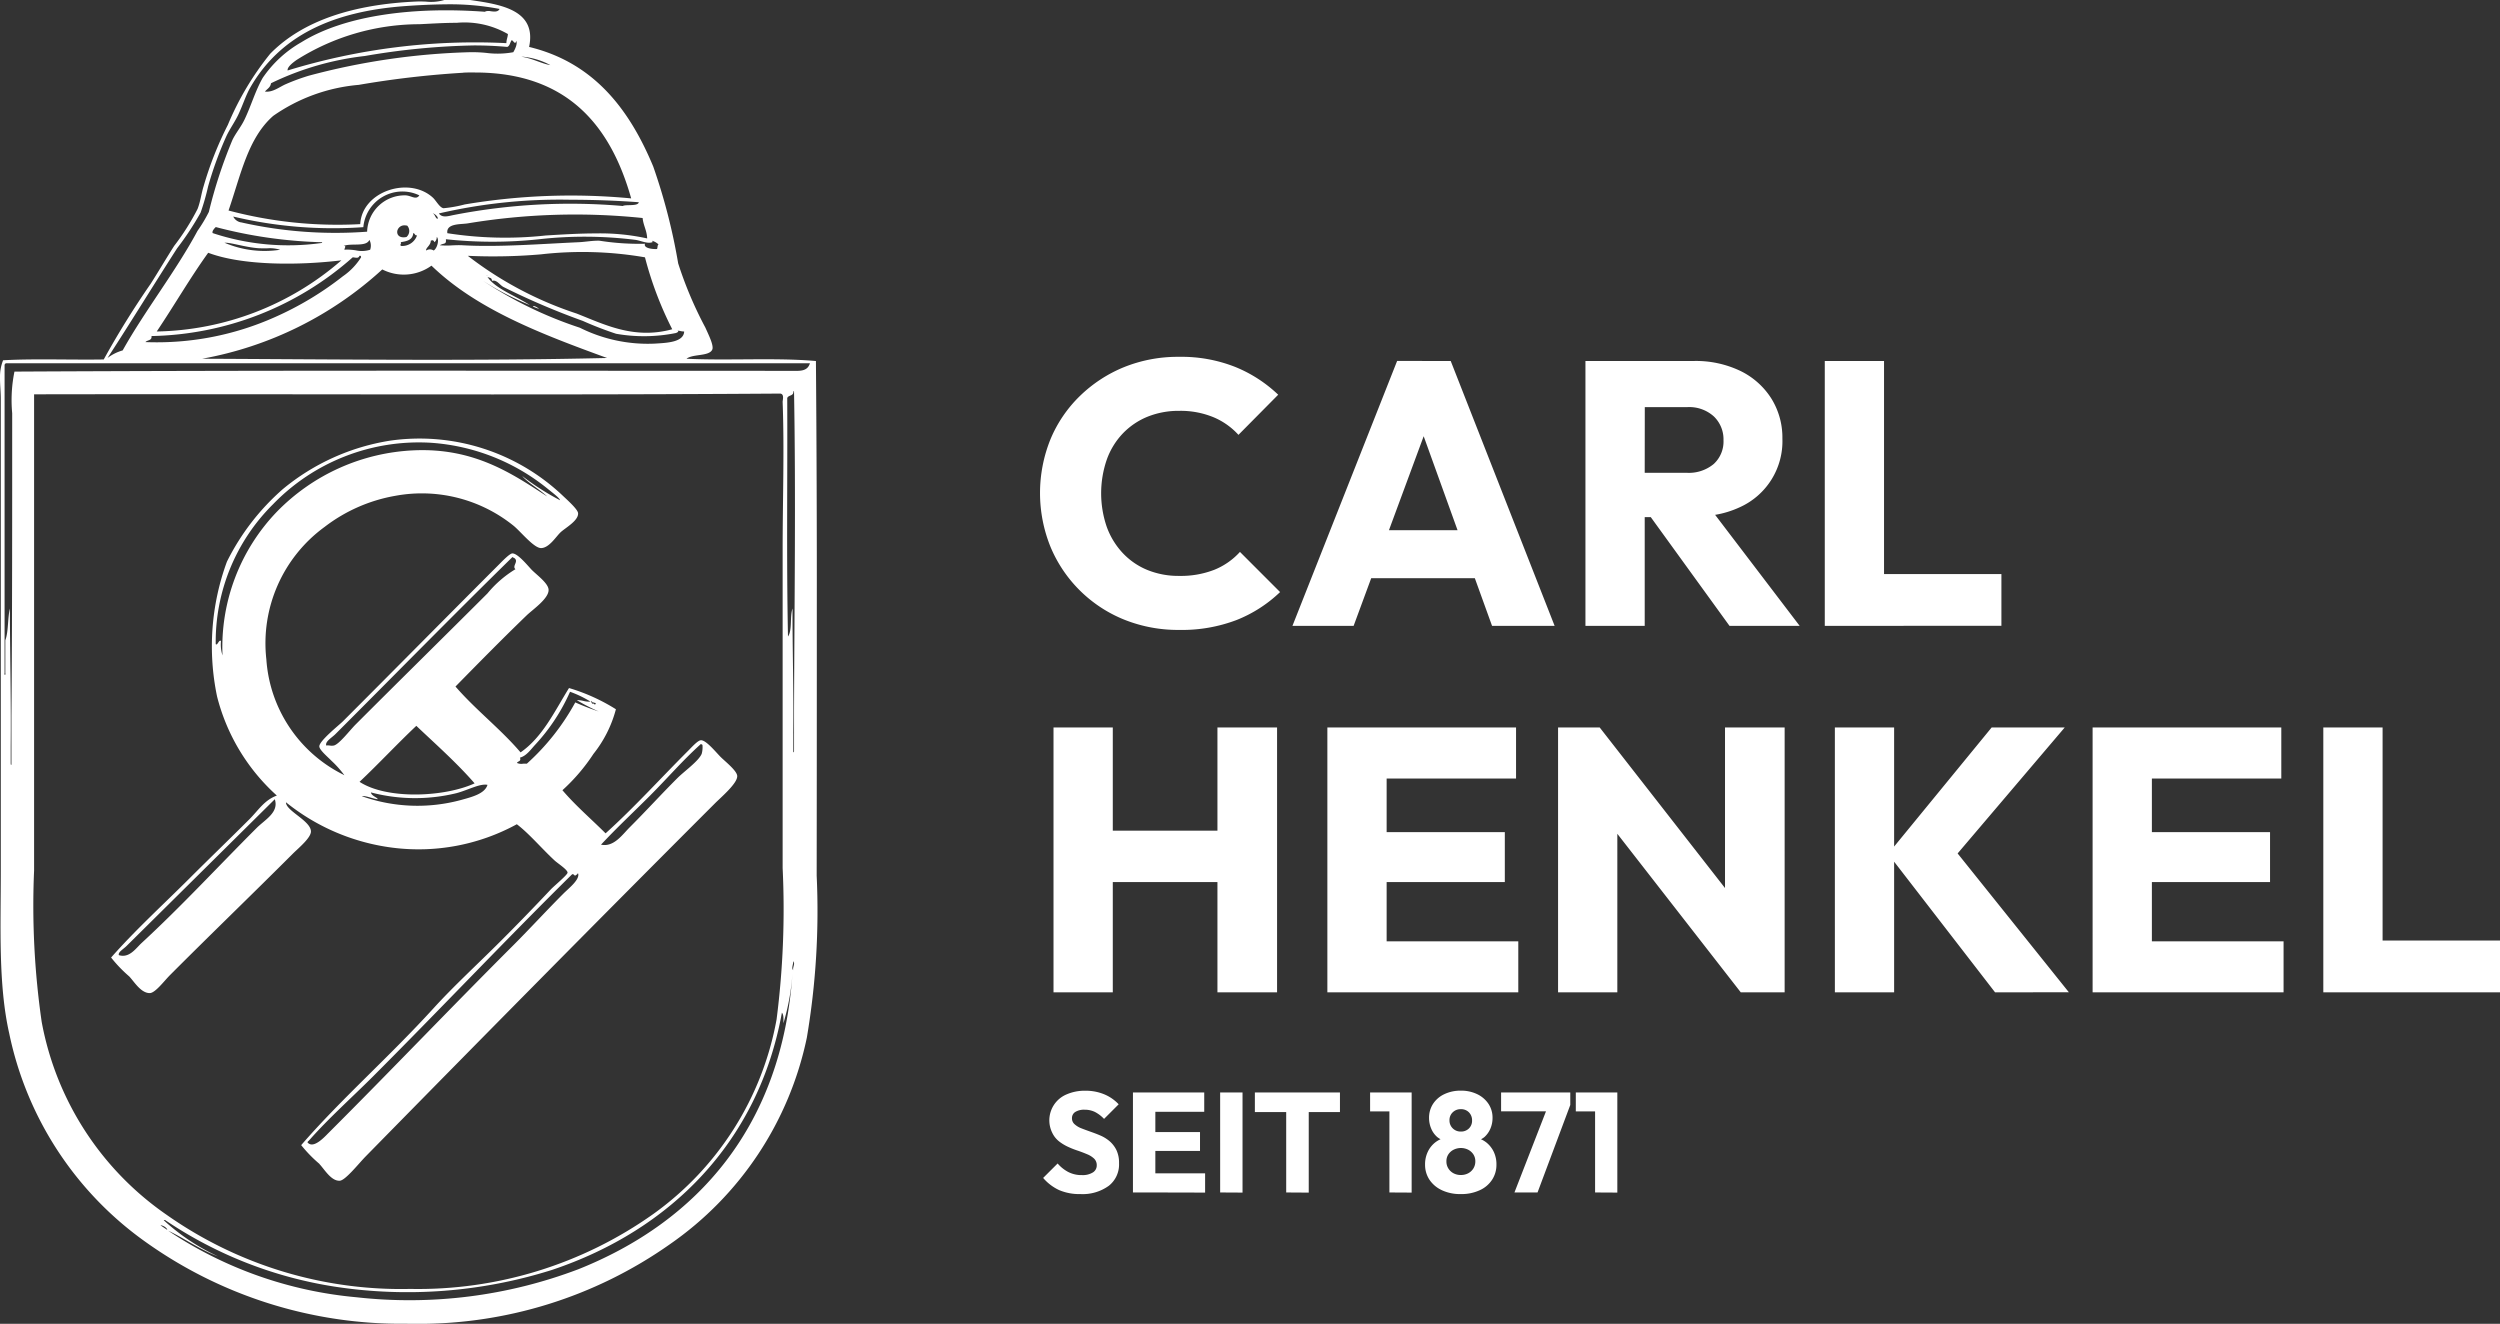 <svg xmlns="http://www.w3.org/2000/svg" width="140.276" height="74.279" viewBox="0 0 140.276 74.279">
  <rect x="0" y="0" width="140.276" height="74.279" fill="#333333" stroke="none"/>
  <path id="Carl_Henkel-Logo-01" d="M22.766,74.276A24.688,24.688,0,0,1,8.114,69.647a19.1,19.1,0,0,1-7.6-11.678C-.1,55.234.045,52.066.045,48.88V22.38c0-.364-.042-.743-.045-1.119v-.067a2.533,2.533,0,0,1,.173-.979c1.1-.061,2.266-.052,3.434-.044.715.005,1.429.011,2.128,0H5.82a49.06,49.06,0,0,1,2.633-4.246c.422-.659.855-1.4,1.317-2.124a13.21,13.21,0,0,0,1.317-2.081c.163-.421.208-.859.339-1.274a19.742,19.742,0,0,1,1.359-3.44,16.34,16.34,0,0,1,2.378-3.992C17,1.138,19.877.233,23.4.085c.152-.007.321,0,.493.005A2.6,2.6,0,0,0,24.931,0h1.444c1.679.245,3.758.535,3.313,2.633,3.521.851,5.568,3.347,6.965,6.71a33.186,33.186,0,0,1,1.4,5.436,21.736,21.736,0,0,0,1.529,3.609c.163.373.489,1.009.382,1.232-.184.386-1.084.228-1.444.509,1.032.05,2.124.043,3.215.035,1.39-.009,2.779-.019,4.047.093q.057,7,.05,14.059v2.33q0,6.223-.008,12.489a42.556,42.556,0,0,1-.552,9.088,18.77,18.77,0,0,1-7.687,11.594A24.457,24.457,0,0,1,23.2,74.28C23.057,74.28,22.912,74.278,22.766,74.276Zm-2.76-1.486a26.692,26.692,0,0,0,12.442-1.571c6.712-2.677,11.437-8.056,12.019-16.605a12.763,12.763,0,0,1-.509,2.8c.005-.292.015-.474-.085-.594-1.309,7.24-6.242,12.208-12.91,14.439a26.954,26.954,0,0,1-12.189.934,23.386,23.386,0,0,1-9.512-3.737c-.046,0-.108.02-.043.042a11.914,11.914,0,0,0,3.016,2c-1.012-.375-1.95-1.051-2.8-1.444A22.659,22.659,0,0,0,20.005,72.79ZM1.913,22.126V48.838a45.607,45.607,0,0,0,.425,8.494A16.869,16.869,0,0,0,9.346,68.161,22.843,22.843,0,0,0,23.02,72.322a22.8,22.8,0,0,0,13.632-4.2A17.2,17.2,0,0,0,43.574,57.2a48.545,48.545,0,0,0,.34-8.493V30.875c0-2.777.1-5.629,0-8.324,0-.112.106-.431-.128-.467-8.565.06-17.2.051-25.839.042q-4.689-.005-9.374-.006Q5.239,22.119,1.913,22.126Zm7.093,46.63c.128.084.253.171.382.255-.029-.141-.267-.257-.36-.257A.07.07,0,0,0,9.006,68.756Zm35.5-14.312c-.038-.181.13-.377,0-.509C44.526,54.094,44.386,54.318,44.51,54.444ZM.6,41.873v.934c0,.059.009.162.042.085V40.174c.045-5.56.042-11.413.042-16.987a8.007,8.007,0,0,1,.127-2.336c14.332-.078,29.178-.043,43.615-.043.41,0,.879.057,1.019-.425H.342a.117.117,0,0,0-.085.128V37.754c-.031.153.073.153.042,0V35.928c.183-.5.125-1.235.255-1.784C.561,36.728.624,39.255.6,41.873Zm43.912-.722v1.061c.062-.007.038-.1.042-.17v-2.25c.019-5.884.105-11.928,0-17.795,0-.025-.006-.049-.042-.042.038.28-.285.2-.34.383.021,4.452-.047,8.993.042,13.378.251-.358.095-1.124.255-1.571C44.463,36.5,44.539,38.771,44.51,41.152ZM11.342,20.129c7.472.031,15.322.136,22.721-.042-3.672-1.339-7.306-2.716-9.853-5.181a2.653,2.653,0,0,1-2.76.212A20.287,20.287,0,0,1,11.342,20.129ZM22.766.339c-4.22.3-7.076,1.737-8.706,4.544-.269.463-.409.952-.679,1.529-.2.428-.482.809-.68,1.232a20.327,20.327,0,0,0-1.02,2.8,13.207,13.207,0,0,1-.425,1.486,16.342,16.342,0,0,1-1.317,2C8.609,16,7.311,18.124,6.033,20.087a2.536,2.536,0,0,1,.85-.425c1.24-2.221,2.987-4.446,4.2-6.709a8.274,8.274,0,0,0,.636-1.062A26.58,26.58,0,0,1,13.04,7.857c.183-.383.478-.726.68-1.148.373-.776.6-1.6,1.019-2.336a6.519,6.519,0,0,1,2.166-2c2.51-1.564,6.467-2,10.324-1.711-.013-.008-.006-.018.039-.03a.635.635,0,0,1,.277,0c.19.024.4.048.487-.13a14.825,14.825,0,0,0-2.98-.26C24.278.249,23.5.287,22.766.339Zm9.768,18.049a8.521,8.521,0,0,0,4.2.893c.67-.042,1.625-.069,1.656-.68a1.064,1.064,0,0,1-.194-.022.668.668,0,0,0-.187-.021c.131.042-.048.115-.085.128a9.053,9.053,0,0,1-3.354.042,19.832,19.832,0,0,1-1.868-.722A40.9,40.9,0,0,1,28.244,16.1c-.217-.121-.373-.419-.637-.34-.022-.205-.121-.146-.256-.226.411.645,1.606,1.08,2.38,1.585A16.2,16.2,0,0,1,27.1,15.755,22.6,22.6,0,0,0,32.533,18.388ZM8.5,18.856c.039.265-.238.214-.339.339a16.257,16.257,0,0,0,7.262-1.4A17.843,17.843,0,0,0,19.241,15.5a3.616,3.616,0,0,0,1.019-1.062c0-.052-.013-.1-.086-.085-.076.166-.194.1-.382.085A17.521,17.521,0,0,1,8.5,18.856Zm23.825-1.274c1.545.6,3.228,1.489,5.394.892a19.872,19.872,0,0,1-1.529-4.035,20.658,20.658,0,0,0-5.841-.167,31.238,31.238,0,0,1-4.1.082A20.321,20.321,0,0,0,32.321,17.582ZM8.794,18.6a16.231,16.231,0,0,0,10.362-3.992c-2.417.291-5.557.3-7.474-.425C10.662,15.6,9.773,17.145,8.794,18.6Zm18.536-3.108c.012-.011.014-.03-.02-.035C27.316,15.47,27.322,15.482,27.329,15.494Zm-7.377-1.448a1.54,1.54,0,0,0,.817-.031.692.692,0,0,0-.042-.552c-.183.412-1.025.165-1.444.339.178-.015.031.139.043.212.059-.005.116-.007.171-.007A3.23,3.23,0,0,1,19.952,14.045Zm4.385.012c.206-.139.319-.617.169-.765a.388.388,0,0,1-.127.3c-.055-.11-.088-.133-.212-.085.013.255-.3.409-.255.553a.373.373,0,0,1,.207-.066A.432.432,0,0,1,24.337,14.057Zm-8.621-.043a1.973,1.973,0,0,0-.743-.078c-.14,0-.289,0-.447-.006-.777-.049-1.691-.365-1.953-.3a.085.085,0,0,1,.022,0,.08.08,0,0,0,.021,0A5.727,5.727,0,0,0,15.716,14.014Zm21.149-.042c.039-.075.014-.212.085-.255a.876.876,0,0,0-.382-.212c.033.009.049.035.042.085-.285.1-.617-.072-.933-.127a22.985,22.985,0,0,0-5.423-.039,24.476,24.476,0,0,1-5.237,0c.037.316-.112.2-.34.339a4.634,4.634,0,0,0,.706.005c.187-.008.376-.016.568-.005,2.006.115,4.4-.075,6.5-.17.4-.017.809-.1,1.19-.085a14.244,14.244,0,0,0,2.548.17C36.091,13.946,36.68,13.989,36.865,13.972Zm-14.4-.383c.116.04-.076.149.042.212a.877.877,0,0,0,.892-.594c-.134.02-.112-.114-.212-.128C23.161,13.461,22.829,13.541,22.469,13.589ZM11.936,13.08a13.445,13.445,0,0,0,6.115.553c.045,0,.034-.053-.042-.043a25.83,25.83,0,0,1-5.9-.849C12.02,12.818,11.876,12.989,11.936,13.08Zm24.377.3c-.016-.451-.214-.721-.255-1.147a36.82,36.82,0,0,0-9.81.3c-.381.064-1.227-.014-1.147.552a21.04,21.04,0,0,0,5.524.128c.95-.058,1.9-.116,2.818-.116A12.268,12.268,0,0,1,36.312,13.378Zm-14.023-.4c-.025.2.131.4.518.318a.446.446,0,0,0,.042-.636.644.644,0,0,0-.143-.017A.4.4,0,0,0,22.289,12.974Zm-8.7-.489A24.045,24.045,0,0,0,20.6,13a2.106,2.106,0,0,1,2.166-2.038c.325.019.578.278.764,0a2.2,2.2,0,0,0-3.143,1.784,24.228,24.228,0,0,1-7.3-.595A.6.6,0,0,0,13.593,12.486Zm12.4-8.409a53.151,53.151,0,0,0-5.861.68,9.823,9.823,0,0,0-4.8,1.741c-1.424,1.249-1.824,3.334-2.506,5.309a23.785,23.785,0,0,0,7.39.764c.1-1.857,2.758-2.7,4.076-1.486.181.165.373.554.595.594a7.212,7.212,0,0,0,1.189-.212,35.813,35.813,0,0,1,9.343-.34c-1.144-4.052-3.557-7.064-8.765-7.064C26.439,4.062,26.219,4.066,25.993,4.077Zm-1.7,7.9c.13.055.125.244.256.3.082-.09-.163-.3-.239-.3A.022.022,0,0,0,24.294,11.975Zm.34,0c.192.265.55.135.807.086a34.171,34.171,0,0,1,9.512-.509c.139-.1.863.034.892-.212-1.186-.086-2.485-.139-3.805-.139A29.914,29.914,0,0,0,24.634,11.975ZM20.472,3.142a16.227,16.227,0,0,0-5.266,1.529c-.031.239-.221.318-.34.467.444.056.812-.264,1.189-.424a11.637,11.637,0,0,1,1.274-.467,38.806,38.806,0,0,1,9-1.317,7.78,7.78,0,0,1,.945.037A4.865,4.865,0,0,0,28.8,2.93c.092-.151.245-.463.17-.637-.066.247-.144.012-.255-.042-.1.115-.1.327-.255.382-.624-.058-1.247-.084-1.87-.084A39.96,39.96,0,0,0,20.472,3.142ZM23.53,1.359a12.914,12.914,0,0,0-6.88,2c-.227.158-.549.415-.51.595A35.838,35.838,0,0,1,28.414,2.421c0-.2.074-.322.085-.51a4.878,4.878,0,0,0-2.875-.631C24.9,1.28,24.17,1.329,23.53,1.359Zm5.734,1.826c.585.08,1.158.4,1.614.467a4.094,4.094,0,0,0-1.539-.469ZM59.431,66.778a2.656,2.656,0,0,1-.9-.684l.813-.811a2.028,2.028,0,0,0,.6.48,1.625,1.625,0,0,0,.768.172,1.078,1.078,0,0,0,.608-.148.458.458,0,0,0,.219-.4.508.508,0,0,0-.139-.367,1.232,1.232,0,0,0-.378-.246c-.16-.068-.332-.135-.517-.2a4.885,4.885,0,0,1-.561-.218,2.515,2.515,0,0,1-.517-.311,1.347,1.347,0,0,1-.378-.47,1.578,1.578,0,0,1,.811-2.174,2.536,2.536,0,0,1,1.027-.2,2.724,2.724,0,0,1,1.082.205,2.341,2.341,0,0,1,.8.556l-.82.82a1.927,1.927,0,0,0-.513-.39,1.315,1.315,0,0,0-.578-.126.939.939,0,0,0-.516.122.4.4,0,0,0-.193.354.43.43,0,0,0,.145.337,1.2,1.2,0,0,0,.376.229c.157.062.329.125.518.192s.377.136.564.218a2.033,2.033,0,0,1,.514.321,1.571,1.571,0,0,1,.377.493,1.645,1.645,0,0,1,.147.741,1.522,1.522,0,0,1-.571,1.26A2.5,2.5,0,0,1,60.628,67,2.9,2.9,0,0,1,59.431,66.778Zm21.476.005a1.67,1.67,0,0,1-.7-.589,1.517,1.517,0,0,1-.246-.85,1.628,1.628,0,0,1,.152-.714,1.455,1.455,0,0,1,.433-.54,1.472,1.472,0,0,1,.284-.168,1.084,1.084,0,0,1-.193-.128,1.277,1.277,0,0,1-.337-.481,1.505,1.505,0,0,1-.115-.579,1.423,1.423,0,0,1,.223-.794,1.522,1.522,0,0,1,.627-.543,2.1,2.1,0,0,1,.931-.2,2.057,2.057,0,0,1,.926.2,1.574,1.574,0,0,1,.629.543,1.4,1.4,0,0,1,.226.794,1.521,1.521,0,0,1-.114.579,1.343,1.343,0,0,1-.334.481,1.037,1.037,0,0,1-.2.13,1.431,1.431,0,0,1,.283.167,1.494,1.494,0,0,1,.434.54,1.627,1.627,0,0,1,.15.714,1.522,1.522,0,0,1-.243.85,1.616,1.616,0,0,1-.695.589A2.431,2.431,0,0,1,81.968,67,2.4,2.4,0,0,1,80.906,66.784Zm.648-2.268a.765.765,0,0,0-.289.261.688.688,0,0,0-.107.393.717.717,0,0,0,.107.39.752.752,0,0,0,.286.271.866.866,0,0,0,.417.1.879.879,0,0,0,.419-.1.759.759,0,0,0,.286-.271.741.741,0,0,0,.107-.39.71.71,0,0,0-.107-.393.785.785,0,0,0-.286-.261.917.917,0,0,0-.832,0Zm-.04-2.105a.6.6,0,0,0-.184.454.61.61,0,0,0,.184.45.625.625,0,0,0,.454.178.617.617,0,0,0,.454-.175.6.6,0,0,0,.175-.446.63.63,0,0,0-.175-.457.609.609,0,0,0-.454-.178A.625.625,0,0,0,81.515,62.411Zm7.986,4.5V62.362H88.419V61.3h2.33v5.617Zm-4.525,0,1.769-4.551H84.227V61.3h3.882V62l-1.837,4.909Zm-7.016,0V62.362H76.877V61.3h2.331v5.617Zm-5.791,0V62.4H70.411V61.3h4.774v1.1H73.434v4.518Zm-3.706,0V61.3h1.256v5.617Zm-3.635,0H63.57V61.3h4v1.083H64.827v1.138h2.506v1.058H64.827v1.256h2.792v1.082Zm-46.9-1.6A7.619,7.619,0,0,1,16.9,64.254c2.253-2.6,4.932-4.941,7.432-7.687,1.132-1.244,2.483-2.483,3.779-3.779.94-.939,1.832-1.861,2.8-2.888.191-.2.93-.809.935-.934.007-.167-.558-.527-.723-.68-.72-.665-1.428-1.511-2.123-2.038a11.5,11.5,0,0,1-6.964,1.317,11.914,11.914,0,0,1-5.989-2.548c-.017.471,1.357,1.018,1.4,1.614.027.365-.693.948-1.019,1.273-2.3,2.3-4.527,4.442-6.88,6.8-.338.337-.84,1.019-1.147,1.019-.494,0-.869-.636-1.147-.933a7.649,7.649,0,0,1-1.02-1.062c1.376-1.561,2.92-2.964,4.416-4.459,1.089-1.088,2.236-2.192,3.356-3.312.486-.488.83-1.066,1.528-1.317a11.166,11.166,0,0,1-3.355-5.564,13.771,13.771,0,0,1,.553-7.559,13.221,13.221,0,0,1,3.143-4.077,12.481,12.481,0,0,1,6.03-2.717,11.68,11.68,0,0,1,9.683,3.1c.275.261.836.76.849.976.025.417-.714.819-.976,1.062s-.644.885-1.1.892c-.411.006-1.174-.966-1.571-1.274a8.2,8.2,0,0,0-6.625-1.656,9.068,9.068,0,0,0-3.949,1.741,8.078,8.078,0,0,0-3.271,7.431,7.814,7.814,0,0,0,4.289,6.456c.034.008.042.042.085.042a5.764,5.764,0,0,0-.722-.807c-.189-.2-.676-.6-.68-.806-.005-.307,1.105-1.191,1.317-1.4,2.984-2.984,5.783-5.824,8.791-8.833.157-.158.574-.591.722-.595.315-.008.9.733,1.1.934.279.28.913.737.934,1.1.027.493-.886,1.112-1.232,1.444-1.329,1.282-2.743,2.719-3.992,3.992,1.137,1.312,2.524,2.374,3.652,3.694,1.245-.864,1.909-2.309,2.718-3.61a10.613,10.613,0,0,1,2.632,1.19A6.8,6.8,0,0,1,33.3,42.3a10.5,10.5,0,0,1-1.742,2.039c.742.872,1.615,1.613,2.421,2.42,1.619-1.461,3.033-3.033,4.629-4.629.207-.207.547-.59.722-.595.287-.007.8.626,1.1.934.257.257.907.762.935,1.062.037.41-.907,1.2-1.274,1.571-6.576,6.576-13.072,13.161-19.578,19.79-.39.4-1.13,1.335-1.444,1.359l-.038,0C18.567,66.252,18.19,65.593,17.924,65.315ZM32.108,49.05c-3.76,3.709-7.45,7.62-11.211,11.382-1.087,1.086-2.479,2.336-3.525,3.524-.1.118-.178.121-.042.212.34.228.905-.4,1.1-.594C21.97,60.038,25.327,56.51,28.8,53.042c.9-.9,1.853-1.939,2.8-2.888.31-.311.885-.751.849-1.1,0-.026-.006-.05-.042-.042-.009.048-.048.067-.085.085-.059.061-.076.028-.108-.005a.108.108,0,0,0-.082-.039A.1.1,0,0,0,32.108,49.05ZM7.095,53.085c-.173.173-.488.345-.425.509.587.181.947-.377,1.274-.68,2.253-2.079,4.271-4.272,6.455-6.455.476-.476,1.262-.873,1.02-1.614Zm29.388-8.451c-.92.92-1.872,1.808-2.76,2.76.716.154,1.189-.553,1.614-.977.945-.945,1.706-1.791,2.675-2.76.385-.384,1.189-.952,1.36-1.36a1.383,1.383,0,0,0,.042-.509c-.042,0-.05-.035-.085-.043C38.32,42.65,37.438,43.678,36.482,44.634Zm-16.18.042a9.342,9.342,0,0,0,5.563.212c.6-.167,1.339-.346,1.487-.85-.425-.085-1.082.29-1.741.467a9.779,9.779,0,0,1-4.8-.042c.029.2.383.294.383.382-.265-.028-.59-.176-.817-.176A.4.4,0,0,0,20.3,44.676Zm-.128-.807c1.542,1.008,4.771.858,6.456.085-1.009-1.158-2.159-2.173-3.271-3.227C22.274,41.751,21.26,42.845,20.174,43.869Zm9.853-2.08c-.252.273-.492.627-.85.721.076.232-.126.185-.17.3a.6.6,0,0,0,.345.042,1.444,1.444,0,0,1,.207,0,12.972,12.972,0,0,0,2.719-3.44,13.406,13.406,0,0,0,1.316.509,10.106,10.106,0,0,1-1.231-.637,1.516,1.516,0,0,1,.368.044,1.232,1.232,0,0,0,.4.041,5.931,5.931,0,0,0-1.147-.553A10.718,10.718,0,0,1,30.028,41.789Zm-11.53.043a.656.656,0,0,0,.233,0c.3-.069.885-.841,1.231-1.189,2.517-2.517,4.94-4.9,7.39-7.347a6.191,6.191,0,0,1,1.571-1.359c-.216-.178.226-.446-.085-.637-.042,0-.05-.034-.085-.042-3.3,3.234-6.692,6.693-9.937,9.938-.2.2-.584.41-.51.636a.342.342,0,0,1,.074-.007A1.055,1.055,0,0,1,18.5,41.832ZM33.328,39.5c.039.031.08.063.1-.045a.147.147,0,0,0-.084-.023c-.026,0-.042,0-.085-.061,0,.025-.006.049-.042.042-.01-.033,0-.084-.043-.085a.187.187,0,0,0,.085.169c.005-.02.014-.027.022-.027S33.309,39.483,33.328,39.5ZM12.4,35.97a1.987,1.987,0,0,0,.085.806,10.956,10.956,0,0,1,3.057-8.068,11.433,11.433,0,0,1,7.687-3.44c3.4-.15,5.54,1.331,7.474,2.59-.419-.4-1.094-.776-1.4-1.147a14.359,14.359,0,0,0,2.124,1.359c-.028-.125-.4-.406-.637-.595a11.642,11.642,0,0,0-6.625-2.632,11.386,11.386,0,0,0-8.834,3.44,10.871,10.871,0,0,0-3.227,7.857c.048.058.094-.014.142-.086.036-.054.073-.107.112-.107A.058.058,0,0,1,12.4,35.97ZM133.688,55.68h-3.326V40.819h3.326V52.775h6.589V55.68Zm-36.013,0-6.926-8.895V55.68H87.424V40.819H89.76l7.031,9.009V40.819h3.346V55.68Zm-29.364,0V49.492H62.439V55.68H59.113V40.819h3.326v5.789h5.872V40.819h3.346V55.68Zm52.432,0h-3.326V40.819h10.588v2.863h-7.262v3.01h6.63v2.8h-6.63v3.326h7.389v2.862Zm-8.8,0-5.663-7.33v7.33h-3.325V40.819h3.325V47.5l5.474-6.683h4.1l-6.011,7.07,6.242,7.79Zm-34.14,0H74.479V40.819H85.066v2.863H77.805v3.01h6.631v2.8H77.805v3.326h7.387v2.862ZM63.081,34.769a7.526,7.526,0,0,1-4.137-4.085,8.053,8.053,0,0,1,0-6.04A7.288,7.288,0,0,1,60.6,22.213,7.741,7.741,0,0,1,63.07,20.6a8.063,8.063,0,0,1,3.093-.578,8.189,8.189,0,0,1,3.148.568,7.654,7.654,0,0,1,2.409,1.558L69.49,24.4a3.961,3.961,0,0,0-1.4-.989,4.834,4.834,0,0,0-1.926-.358,4.654,4.654,0,0,0-1.768.326,4.038,4.038,0,0,0-1.389.937,4.137,4.137,0,0,0-.905,1.474,5.8,5.8,0,0,0,0,3.777,4.258,4.258,0,0,0,.905,1.474,3.941,3.941,0,0,0,1.389.947,4.62,4.62,0,0,0,1.768.326,5.172,5.172,0,0,0,1.979-.346,3.92,3.92,0,0,0,1.431-1l2.252,2.253a7.541,7.541,0,0,1-2.44,1.568,8.6,8.6,0,0,1-3.222.556A8.1,8.1,0,0,1,63.081,34.769Zm20.638.347-.966-2.674H76.939l-.986,2.674H72.52l5.873-14.862H81.4l5.83,14.862Zm-5.784-5.368h3.848l-1.9-5.271Zm27.779,5.368h-3.325V20.255h3.325V32.21H112.3v2.905Zm-8.672,0-4.417-6.1h-.34v6.1H88.96V20.255h6.084a5.774,5.774,0,0,1,2.61.558,4.248,4.248,0,0,1,1.737,1.548,4.151,4.151,0,0,1,.62,2.253,4.059,4.059,0,0,1-2.4,3.851,5.356,5.356,0,0,1-1.375.423l4.743,6.228Zm-4.757-8.587h2.358a2.183,2.183,0,0,0,1.516-.495,1.711,1.711,0,0,0,.547-1.337,1.78,1.78,0,0,0-.536-1.326,2.057,2.057,0,0,0-1.5-.527h-2.38Zm-62.045-9.2a2.924,2.924,0,0,1-.34-.128c.036-.064.157,0,.248.056a.7.7,0,0,1,.111.084A.081.081,0,0,1,30.24,17.327Z" fill="#fff"/>
</svg>
